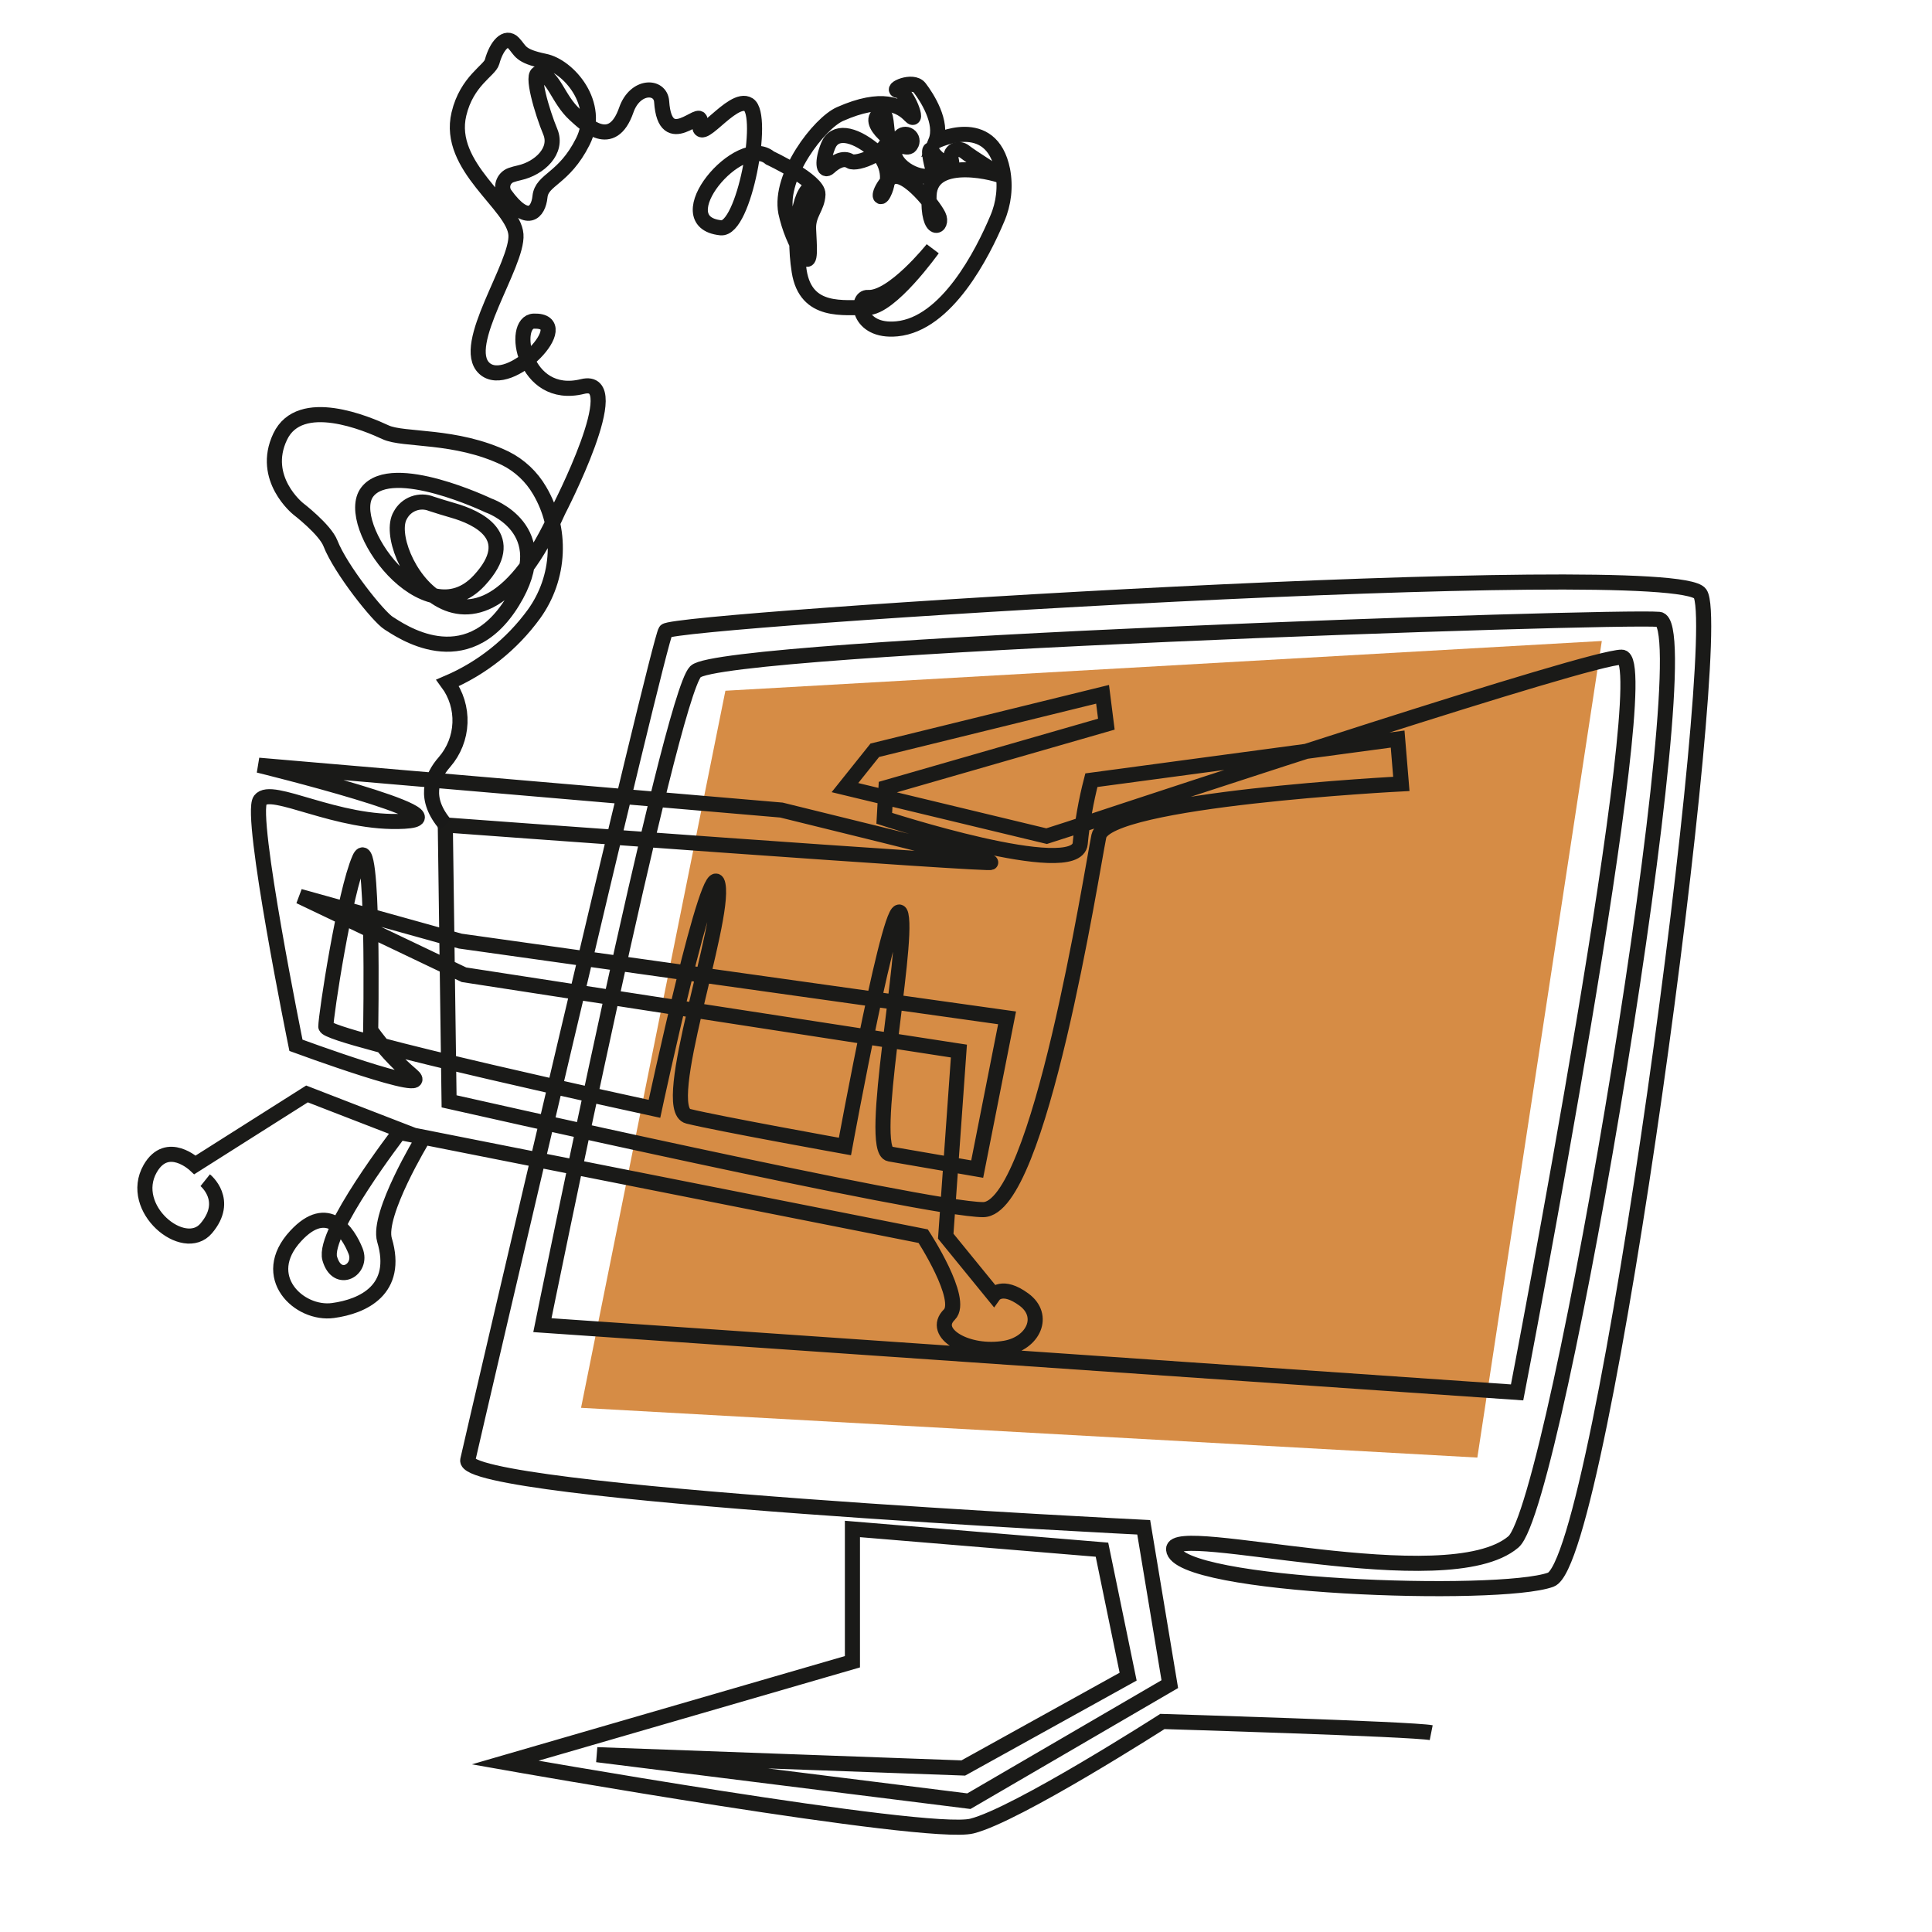 <svg width="512" height="512" viewBox="0 0 512 512" fill="none" xmlns="http://www.w3.org/2000/svg">
<path d="M192.238 183.052L153.983 373.087L391.511 386.273L424.496 169.866L192.238 183.052Z" fill="#D68C45"/>
<path d="M379.284 459.177C374.354 458.195 308.044 456.211 308.044 456.211C308.044 456.211 269.448 480.96 257.564 483.926C245.681 486.892 133.861 467.093 133.861 467.093L225.902 440.38V405.191L292.033 410.682L298.966 444.328L255.281 468.536L158.229 465.009L256.763 477.333L310.009 446.312L303.095 404.75C303.095 404.75 121.977 395.832 123.961 386.935C125.945 378.037 174.421 170.188 176.404 167.222C178.388 164.256 443.632 147.423 450.545 157.322C457.459 167.222 424.754 413.647 410.967 418.637C397.18 423.627 311.792 420.641 311.011 410.622C310.429 403.367 383.452 423.607 401.067 408.618C412.55 398.878 451.548 165.158 439.664 164.136C427.781 163.114 191.174 171.069 184.32 177.983C177.467 184.897 143.74 351.184 143.74 351.184L402.049 368.999C402.049 368.999 439.664 174.156 429.764 174.156C421.127 174.156 311.17 210.447 283.596 219.585L277.364 221.589L223.918 208.724L231.834 198.824L292.193 183.995L293.195 191.911L234.8 208.724L234.339 216.86C234.339 216.86 285.28 233.472 286.262 223.573C286.803 217.899 287.795 212.277 289.227 206.76L370.387 195.858L371.37 207.742C371.37 207.742 293.215 211.75 291.211 221.589C289.207 231.428 275.379 320.564 260.53 320.564C245.681 320.564 119.012 291.868 119.012 291.868L118.01 218.623C118.01 218.623 265.48 229.505 262.515 228.523C259.549 227.541 207.085 214.675 207.085 214.675L68.533 202.792C68.533 202.792 124.943 216.639 107.128 217.641C89.313 218.643 71.919 208.062 68.954 212.03C65.988 215.998 78.432 277.018 78.432 277.018C78.432 277.018 116.046 290.866 109.113 284.934C105.003 281.443 101.347 277.451 98.231 273.05C98.231 273.05 99.213 218.623 95.265 227.541C91.317 236.458 86.347 269.103 86.347 272.068C86.347 275.034 173.439 293.851 173.439 293.851C173.439 293.851 188.289 224.575 190.273 234.454C192.257 244.334 174.421 293.851 182.357 295.815C190.292 297.779 223.918 303.831 223.918 303.831C223.918 303.831 236.784 233.573 238.768 242.47C240.751 251.368 229.851 304.833 235.782 305.815L258.968 309.823L266.884 269.744L121.978 249.404L79.413 237.541L122.959 258.321L254.118 278.541L250.631 327.598L263.356 343.209C263.356 343.209 265.56 340.123 271.372 344.411C277.183 348.7 273.877 355.954 266.423 357.276C256.403 359.04 246.603 353.269 251.593 348.379C255.601 344.371 244.659 327.598 244.659 327.598L105.846 300.104C105.846 300.104 85.405 326.596 87.389 333.53C89.373 340.463 96.207 336.496 94.223 331.526C92.239 326.556 86.869 318.36 78.392 327.518C68.372 338.279 79.254 348.559 88.291 347.297C96.187 346.215 105.846 341.806 101.898 328.62C99.894 321.766 112.038 301.787 112.038 301.787L87.71 292.369L81.358 289.904L51.679 308.701C51.679 308.701 44.344 301.787 39.795 309.703C33.784 320.264 48.733 332.488 54.645 325.534C60.998 318.059 54.385 312.769 54.385 312.769" stroke="#1A1A18" stroke-width="4" stroke-miterlimit="10"/>
<path d="M215.805 49.61C212.238 48.889 209.994 60.592 211.797 71.914C213.601 83.236 223.721 81.353 229.833 81.513C235.945 81.673 247.147 65.962 247.147 65.962C247.147 65.962 236.526 79.269 229.993 78.828C226.667 78.607 227.167 88.166 237.688 87.144C250.954 85.862 260.433 67.105 264.28 57.967C266.031 53.917 266.527 49.435 265.703 45.101C262.677 29.991 247.989 37.446 247.989 37.446C249.992 32.476 245.584 25.703 243.72 23.278C241.857 20.854 235.704 23.779 238.089 24.02C240.474 24.26 243.7 33.298 241.195 30.633C238.69 27.967 233.781 25.282 222.599 30.232C217.128 32.657 206.366 46.524 208.25 56.283C209.152 60.443 210.78 64.412 213.059 68.006C215.063 70.772 214.443 64.86 214.282 60.732C214.122 56.604 216.627 55.121 216.767 51.494C216.907 47.867 204.042 41.855 204.042 41.855C196.026 35.081 175.987 58.808 191.036 60.371C197.209 61.013 202.779 30.552 198.391 27.747C194.002 24.942 184.363 39.991 185.505 32.136C186.046 28.268 176.247 40.532 175.345 26.945C175.065 22.557 168.311 22.416 165.967 29.17C162.179 40.011 155.025 32.797 152.38 30.412C147.811 26.264 146.809 20.072 142.902 19.431C140.497 19.05 143.703 29.831 145.827 34.901C147.951 39.971 142.942 44.6 137.672 45.782C136.912 45.946 136.162 46.154 135.427 46.404C134.937 46.58 134.495 46.868 134.136 47.246C133.777 47.623 133.511 48.079 133.359 48.577C133.208 49.075 133.174 49.602 133.261 50.115C133.349 50.629 133.555 51.114 133.863 51.534C139.735 59.67 142.681 56.343 143.102 52.115C143.583 47.486 149.455 47.506 154.464 37.506C159.474 27.506 150.597 17.467 144.324 16.224C137.591 14.822 138.052 13.459 136.068 11.375C134.084 9.291 131.579 12.056 130.396 16.425C129.755 18.709 123.704 21.434 121.619 30.212C118.273 44.239 136.128 54.259 136.729 62.155C137.33 70.05 121.72 91.553 128.373 97.625C135.026 103.697 153.021 84.799 141.498 85.1C135.306 85.26 138.653 106.302 154.364 102.434C166.588 99.408 147.952 135.359 147.952 135.359C124.766 186.921 100.498 145.8 106.089 136.541C106.845 135.108 108.105 134.005 109.626 133.446C111.147 132.888 112.821 132.912 114.325 133.515C116.229 134.117 118.132 134.738 120.076 135.279C126.429 137.102 137.812 142.192 126.99 153.855C112.562 169.406 90.679 138.886 97.352 130.349C104.025 121.812 129.415 133.936 129.415 133.936C129.415 133.936 147.731 140.128 135.827 159.467C123.403 179.666 105.768 166.841 103.043 165.178C100.317 163.515 90.218 150.83 87.573 143.996C86.13 140.289 78.995 134.818 78.995 134.818C78.995 134.818 68.975 126.802 74.246 115.72C79.516 104.639 97.411 112.334 102.181 114.558C106.95 116.782 120.697 115.099 133.943 121.472C137.725 123.371 140.873 126.331 143.001 129.989C145.96 134.997 147.396 140.76 147.133 146.571C146.869 152.383 144.919 157.992 141.519 162.713C135.673 170.747 127.767 177.055 118.634 180.969V180.969C120.897 184.037 122.048 187.784 121.898 191.594C121.749 195.403 120.308 199.048 117.812 201.93C114.145 206.078 112.241 211.79 118.112 218.623" stroke="#191918" stroke-width="4" stroke-miterlimit="10"/>
<path d="M265.745 46.824C265.224 46.183 246.628 40.933 246.207 51.794C245.786 62.656 250.215 60.171 248.692 57.105C247.169 54.039 238.933 43.778 235.626 47.546C232.32 51.313 233.141 53.377 234.183 51.253C235.194 49.298 235.469 47.045 234.958 44.904C234.447 42.763 233.183 40.877 231.397 39.59C226.107 35.302 221.178 34.44 219.474 38.608C217.771 42.776 218.172 45.802 219.735 44.339C221.298 42.877 223.542 41.594 225.286 42.716C227.029 43.838 235.907 40.291 235.305 36.264C234.704 32.236 234.985 28.749 232.861 30.372C229.254 33.137 239.714 40.512 241.177 38.668L241.397 38.368C241.663 37.98 241.764 37.502 241.677 37.04C241.591 36.578 241.325 36.169 240.937 35.903C240.549 35.637 240.071 35.536 239.609 35.623C239.147 35.709 238.738 35.976 238.472 36.364C237.761 37.098 237.279 38.024 237.087 39.028C236.895 40.032 237 41.07 237.39 42.015C239.734 46.584 248.211 48.487 247.189 44.74C246.167 40.993 245.987 38.408 247.189 40.392C248.392 42.376 252.92 45.181 252.138 42.516C251.357 39.851 254.043 38.889 255.666 40.211C257.289 41.534 265.686 46.804 265.686 46.804" stroke="#191918" stroke-width="4" stroke-miterlimit="10"/>
</svg>

